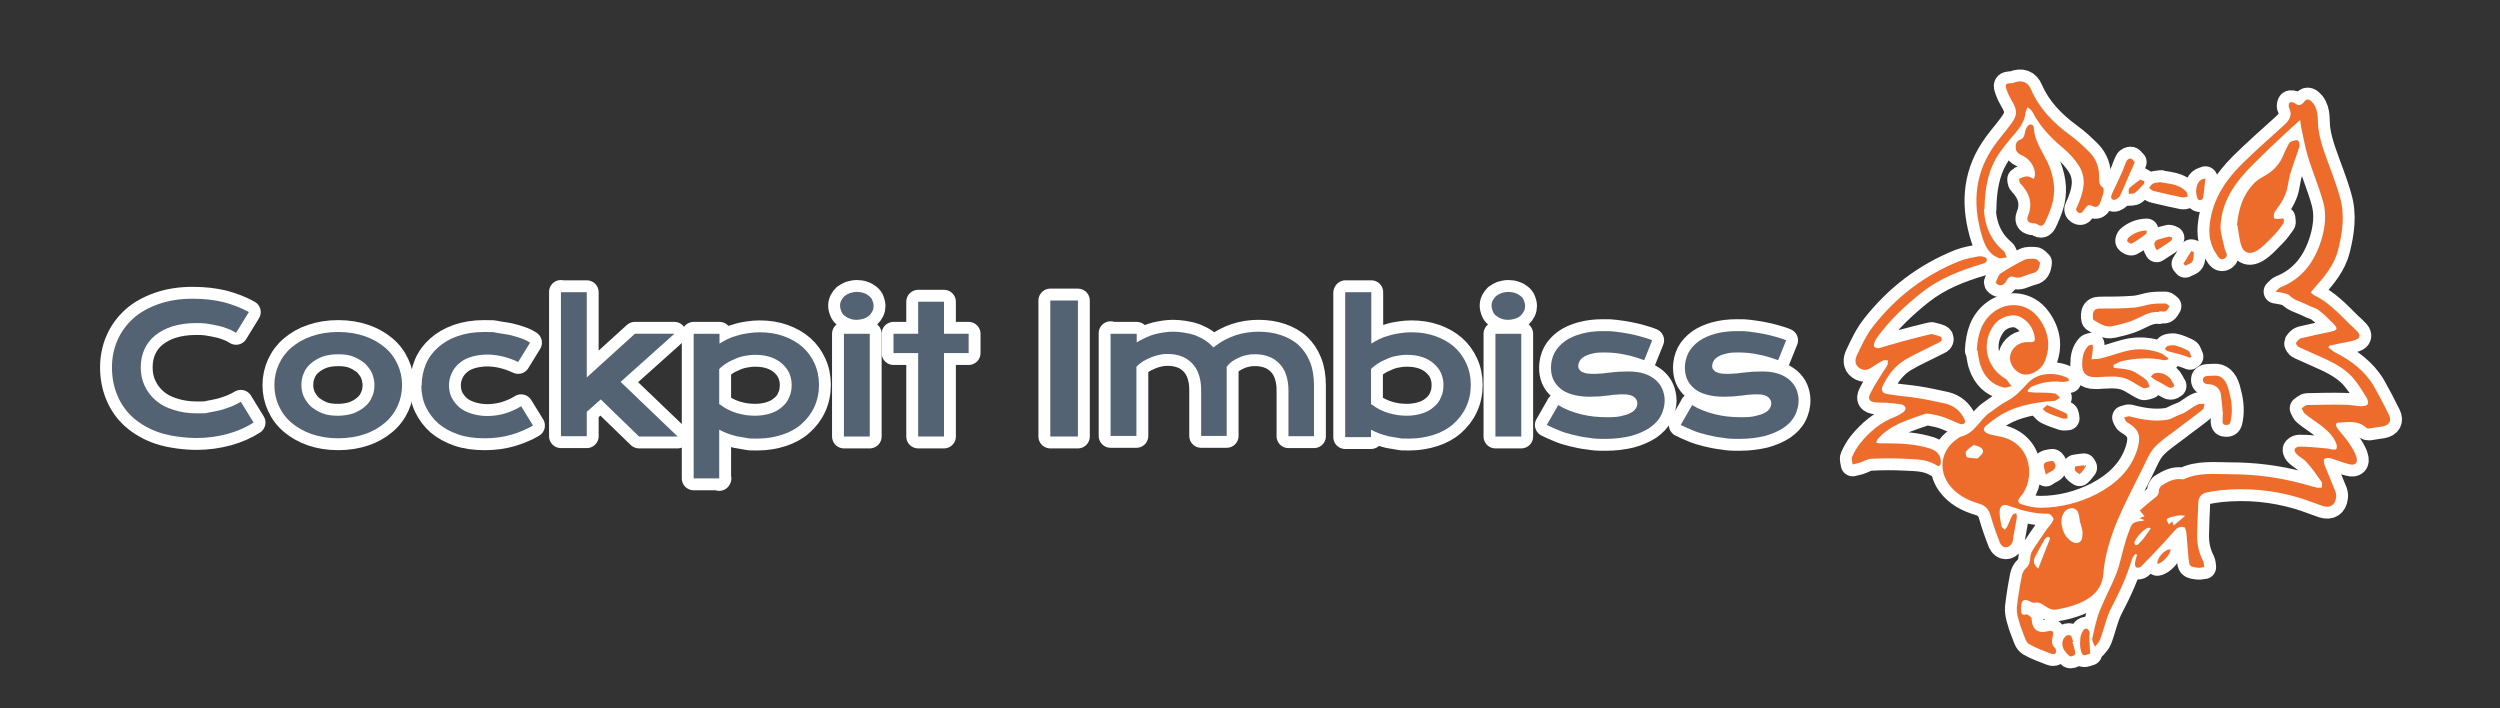 <?xml version="1.0" encoding="UTF-8"?>
<svg id="Ebene_1" data-name="Ebene 1" xmlns="http://www.w3.org/2000/svg" version="1.1" viewBox="0 0 841.9 238.5">
  <rect x="0" y="0" width="841.9" height="238.5" fill="#333333" stroke="none"/>
  <defs>
    <style>
      .cls-1, .cls-2 {
        fill: #546373;
      }

      .cls-1, .cls-3 {
        stroke-width: 0px;
      }

      .cls-4, .cls-2 {
        stroke: #fff;
        stroke-linecap: round;
        stroke-linejoin: round;
        stroke-width: 8px;
      }

      .cls-4, .cls-3 {
        fill: #ed6c2c;
      }
    </style>
  </defs>
  <g>
    <path class="cls-4" d="M778.1,98.4c.4.4.7.7,1,.9,4.8,2.3,8.3,6,12,9.7,1,.9,2,1.8,2.9,2.8,1,1.2.6,2.2-.8,2.7-1.5.5-3,.7-4.5,1-1.4.3-2.9.6-4.3.9,0,.2-.2.4-.3.6.7.5,1.4,1.2,2.1,1.6,5.4,2.7,10.1,6.2,13.2,11.4,1.8,3.2,3.5,6.4,5.1,9.7,1,2,.1,3.5-2.1,3.9-1.5.2-3,.5-4.5.7-.4,0-.9,0-1.2-.4-2.7-2.4-6-1.7-9.1-1.6-1.3,0-1,1.2-.5,1.9,1.2,1.6,2.6,3.1,3.8,4.8,1,1.5,2.1,3.1,2.6,4.8.7,2.1-.4,3.1-2.5,2.5-2.1-.5-4.1-1.4-6.2-2-.7-.2-1.8,0-2.1.3-.3.5,0,1.5.2,2.2,1.2,2.9,2.4,5.8,3.6,8.8.2.6.3,1.3.2,1.9-.3,2.6-2,3.7-4.5,2.9-2.7-.9-5.3-2-8-2.8-8.7-2.6-17.5-3.4-26.5-2.5-1.5.2-3,.4-4.4.7-1.8.3-2.9,1.5-3,3.3-.2,3.8-.3,7.5-.4,11.3,0,3,.6,5.8,2,8.5.3.6.3,1.4.4,2.1-.7,0-1.4.3-2.1.2-2.9-.4-2.9-.4-3.2-3.3-.3-2.7-.4-5.4-.7-8.2,0-.8-.4-2.1-.8-2.2-.8-.2-2,0-2.6.6-1.8,1.8-3.3,3.8-5.1,5.6-2.2,2.4-4.5,4.8-6.8,7.1-.3.3-1.2.5-1.6.3-.3-.2-.5-1-.4-1.5.1-.9.4-1.9.7-2.8-.2,0-.4-.2-.6-.3-.4.6-.9,1.1-1.1,1.7-1.7,5.7-4.1,11-6.9,16.3-1.8,3.4-2.5,7.3-3.9,10.9-.3.9-1.1,1.6-1.7,2.4-.3-.9-1.1-2-.9-2.8.7-3.1,1.3-6.3,2.5-9.3,1.7-4.3,4-8.4,5.7-12.8,1.2-3.2,1.8-6.6,2.8-9.9.5-1.9,1.2-3.7,1.9-5.5.5-1.4,1.8-1.9,3.2-2,.5,0,.9,0,1.4-.4-.4-.1-.7-.3-1.6-.6.8-.3,1.2-.5,1.7-.6-.6-.8-1-1.3-1.6-2,1.6-1.4,3.3-2.9,5-4.2.9-.6,1.4-1.2,1.4-2.4,0-.6.5-1.6,1.1-1.9,2-1.2,4.1-2.4,6.7-2,.2,0,.4,0,.6,0,5-2.4,10.4-1.7,15.6-1.7,8.1,0,16.2,1,24,3.1,1.7.4,3.4,1,5.2,1.4.5.1,1.1,0,1.7,0,0-.6.2-1.4,0-1.8-1.6-2.3-3.2-4.6-5.1-6.7-.9-1.1-2.3-1.7-3.3-2.7-.4-.4-.9-1.1-.8-1.6.1-.5,1-1,1.5-1,3.1,0,6.1.3,9.2.6.7,0,1.4.3,2,.4.5,0,1.3,0,1.4-.2.2-.5.2-1.2,0-1.7-1-2.7-3.1-4.6-5.3-6.3-1.7-1.3-3.5-2.4-5.2-3.8-.6-.4-.8-1.2-1.2-1.9.6-.4,1.3-1.1,1.9-1.1,4.2-.1,8.3-.2,12.5-.1,1.9,0,3.8.4,5.6.5,2.4,0,3-.9,1.8-3-1.5-2.4-3-4.9-4.9-7-3.3-3.5-7.7-5.4-12-7.3-1.9-.9-3.9-1.7-5.8-2.6-.5-.2-1.1-1.2-1-1.4.4-.6,1-1.4,1.7-1.6,3.3-.8,6.7-1.5,10-2.2,2.3-.5,2.5-1,.9-2.7-1.6-1.6-3.2-3.2-5-4.6-1.1-.8-2.5-1-3.7-1.7-2.1-1.1-4.5-1.5-6.2-3.3-.4-.4-1.2-.5-1.9-.7-.7-.2-1.5-.3-2.7-.5.8-.7,1.1-1.2,1.6-1.4,7.5-3,11.6-8.7,13.9-16.2,1.2-4.1,1.7-8.3.6-12.4-1.5-5.5-3.8-10.7-5.4-16.2-.9-3.1-1.4-6.3-2.1-9.4-.1-.6-.2-1.1-.3-2.2-2.1,1.9-3.8,3.4-5.5,5-3.3,3.1-6.6,6.2-9.8,9.4-6,5.9-11.1,12.4-11.5,21.3-.1,2.5.9,5.1,1.4,7.7.2,1.1,1.5,2.2,0,3.2-1.4.9-2.2-.4-2.8-1.4-2.2-3.2-2.7-6.8-2.2-10.5,1-7.9,5.1-14.2,10.6-19.7,4.6-4.5,9.4-8.8,14.2-13.1,1.9-1.7,3.2-3.5,1.8-6.2-.2-.4,0-1.3.3-1.6.3-.2,1.2-.1,1.6.2,1.4,1.1,2.3.8,3.3-.5,1-1.3,2-.6,3,.6,2.1,2.8,1.3,5.9,1.8,8.9.3,2.3,1,4.6,1.7,6.8,1.8,5.3,4,10.5,5.5,15.9,1.7,5.9.9,11.8-.6,17.7-1.3,5.2-4.7,9.2-8.2,13.1-.4.5-.8,1-1.2,1.5ZM736,173.7q-2.3-.4-4.6.4c0,0-.2,0-.3,0-.5.3-1.3.4-1.4.8-.1.4.4,1,.7,1.7.5-.5.8-.7,1.1-1,.2.5.3.9.5,1.4,1.4-1.2,2.7-2.3,4-3.4ZM724.5,178c-.5-.2-.7-.3-.9-.3-1.4.1-4.8,3.8-4.8,5.1,0,.3.2.7.4.8.2,0,.7,0,.9-.3.6-.6,1.2-1.3,1.8-2,.8-1.1,1.6-2.2,2.5-3.5Z"/>
    <path class="cls-4" d="M696.9,128.3c-.9.1-1.8.4-2.7.3-3.5-.4-6.8.2-10,1.6-.6.3-1,.9-1.4,1.3,0,.2.2.3.2.5.8,0,1.6.2,2.4.2,2.2,0,4.4,0,6.5.3.6,0,1.2.9,1.8,1.4-.6.4-1.2,1-1.9,1.1-5.4.4-10.6,1.2-15.5,3.4-2.6,1.2-5,2.9-7.3,4.8-1.5,1.2-1.1,2.4.9,3,1.2.4,2.4.5,3.6.8,11,2.2,12,14.5,6.9,20.3-1.1,1.3-1,2.1.6,2.6,2,.6,4.1,1.1,6.1,1.1,6.7,0,13.2-1.7,19.1-4.7,6.2-3.3,11.4-7.9,13.6-15.1,1.3-4.5.5-6.7-3.5-9-.5-.3-.7-1-1-1.6.6-.1,1.3-.5,1.8-.4,4.1,1.1,8.3,1.8,12.5,1.2,1.7-.2,3.2-1.4,4.8-1.9,2.2-.7,3.8-2.6,6-3.4.6-.2,1.4,0,2-.1-.2.7-.2,1.6-.7,2-2.7,2.2-5.6,4.2-8.4,6.4-2.6,2-5.4,3.8-7.6,6.1-1.8,1.9-2.8,4.5-4,6.9-2.9,5.9-6,11.7-8.6,17.8-2.4,5.8-4.3,11.8-4.8,18.2-.4,5-3.8,8-8.2,9.8-2.5,1-5.2,1.7-7.9,2.1-1.1.2-2.5-.5-3.5-1.2-1.1-.7-2-1.5-3.5-1.1-.5.1-1.3-.3-1.9-.6-1.5-.8-2.4-.3-2.6,1.3,0,.5-.1,1.1-.1,1.6,0,1.2.2,2.1,1.8,1.6.4-.1,1.1.6,1.6,1,.2.2.2.7.2,1,.3,3.2,2.2,4.5,5.4,3.7,1.6-.4,2.1,0,1.7,1.7-.4,1.5-.5,2.8.8,4,.3.3.4,1.1.2,1.6-.1.3-1,.5-1.4.3-2.6-1-5.2-1.9-7.6-3.3-1-.6-1.4-2.2-1.9-3.4-.7-1.7-1.3-3.5-1.8-5.4-.3-1.2-.5-2.4-.4-3.6.4-3.6,1-7.2,1.7-10.7.2-.9.7-1.9,1.4-2.5,1.1-1,1.3-2.1,1.4-3.4,0-1,.5-2.1,1-2.9,1.4-2.2,2.9-4.3,4.4-6.5.5-.8,1.2-1.4,1.7-2.2.3-.5.9-1.3.7-1.7-.3-.7-1.1-1.6-1.7-1.6-4.7.1-9-1.1-13.4-2.7-1.8-.7-3,.1-3,2.1,0,1.6.3,3.3.7,4.9,0,.4.7.7,1,1.1.3-.4.7-.7.9-1.1.6-1.3,1-2.6,1.7-3.8.2-.4.8-.5,1.3-.7,0,.5.3,1,.2,1.5-.4,2.2-.8,4.5-1.2,6.7-.1.7-.1,1.4-.5,2-1.1,1.8-3.1,1.8-4-.2-1.2-3-2.3-6.2-3.2-9.3-.6-2.1-1.8-3.3-3.9-3.9-4-1.2-7.5-3-10.1-6.5-3.6-5-2.6-11.3,2.4-15,.6-.4,1.1-.9,1.8-1.1,4.6-1.1,6.2-5.8,9.8-8.2,1.9-1.3,3.7-2.8,5.7-3.8,2.9-1.5,4.9-3.9,7-6.1,3.9-4.1,10.4-3.3,13.6-1.4,0,.2,0,.4.1.7ZM694.2,175.9c.2,2.1.8,4.6,3.2,6.3,1.1.8,2.5,1,3.4-.1.5-.7.5-2,.5-3-.1-1.2-.6-2.4-.9-3.6-.2-1.1-.2-2.2-.7-3.2-.3-.6-1.3-1.2-1.9-1.2-2.2.1-3.6,1.9-3.6,4.7ZM664.9,149.7c-1,.7-2.1,1.4-2.8,2.3-.3.4,0,1.9.3,2,1.1.3,2.3.3,3.5.4,0,0,.1,0,.1,0,.7-.8,1.8-1.6,1.8-2.3,0-1.3-1.3-1.8-3-2.2ZM690.4,181.2c-.2-.2-.4-.3-.7-.5-.3.2-.8.4-1,.7-1.2,2-2.3,4.1-3.4,6.2-.7,1.3-.4,2.7,1.1,3.9,1.3-3.5,2.7-6.8,4-10.2Z"/>
    <path class="cls-4" d="M635.7,149.3c4.9,0,9.7.3,14.4,1.8,2.3.8,3.5,2.3,3.5,4.4,0,.9-.4,1.9-1.4,1.2-3.3-2.1-6.9-2-10.5-2.2-3.8-.2-7.7-.2-11.5,0-1.4,0-2.8,1-4.2,1.4-.7.2-1.4.3-2.1.5-.1-.8-.5-1.8-.2-2.5.7-1.6,1.6-3.2,2.7-4.6,3.2-3.9,6.9-7.1,11.7-8.9,1-.4,1.9-.9,2.7-1.5.5-.3,1-1,.9-1.5,0-.5-.8-1.1-1.3-1.2-1.8-.3-3.6-.5-5.5-.6-1.1,0-2.2,0-3.3-.1-2-.2-2.7-1.1-1.8-2.9,1.2-2.5,2.8-4.9,4.3-7.3.5-.8,1.1-1.5,1.5-2.4.2-.4.1-1,.2-1.5-.6,0-1.2-.3-1.6,0-1.3.6-2.5,1.4-3.7,2.2-1.4,1-2.8,1.4-4.4.3-1.6-1.1-1.4-2.9-.8-4.2,1.6-3.4,3.2-6.9,5.5-9.8,7.7-9.9,17.4-17.3,29.1-22,2.1-.8,4.4-1.2,6.6-1.6.8-.1,2.3.3,2.5.8.4,1.3-.9,1.6-1.9,1.9-7.1,2.1-13.9,4.8-19.8,9.4-5.6,4.4-10.8,9.3-15,15-.4.6-.8,1.2-1,1.8-.2.5-.4,1.3-.1,1.6.4.4,1.2.6,1.7.4,2.5-.7,5-1.5,7.6-2.2,3.3-.9,6.5-1.7,9.8-2.5,0,0,.2,0,.3,0,1.1.4,2.8.5,3.2,1.2.6,1.4-1.1,1.7-2,2.2-3.4,1.8-7,3.3-10.3,5.3-3.3,2-5.6,5-7.3,8.4-.9,1.7-.5,2.8,1.4,3.1,3.3.6,6.6.8,9.9,1.3,3.2.5,6.4,1.2,9.6,1.9,3,.7,5.2,2.6,6.5,5.4.2.3.2,1,0,1.2-.4.3-1,.5-1.4.3-1.9-.7-3.7-1.6-5.6-2.3-1.4-.5-3-.8-4.5-1.1-.6-.1-1.3-.2-1.9,0-5.7,2-11.6,3.6-15.8,8.4-.3.3-.4.8-.6,1.2.4.1.8.3,1.2.3,1,0,2,0,3,0Z"/>
    <path class="cls-4" d="M668.1,70.3c.2,4.9,1.8,10.2,6.6,14.2.6.5.7,1.4,1.1,2.2-.9,0-2,.5-2.7.2-3-1.1-4.5-3.8-5.4-6.6-3.3-10.4-3.1-20.6,3.1-30.1,1.8-2.8,4.1-5.3,6.1-8,2.6-3.4,2.6-5,.4-8.6-.6-1-1.1-2.1-1.5-3.2-.7-2-.5-2.3,1.6-2.4.2,0,.4,0,.6-.1,2.8-1.1,4.9-.4,6,2.3,2.8,6.4,7.5,11.2,13.1,15.3,2.4,1.7,4.6,3.8,6.7,5.9,2.2,2.3,3.2,5.2,3.1,8.5,0,1.2,0,2.4,1.2,3.2.3.2.4,1,.3,1.5-.2,1.1-.6,2.2-1,3.3-.5,1.5-1.3,2.3-3,1.4-1.2-.7-1.8.3-2.4,1.1-.6.7-1,1.9-2.2,1.1-1.2-.8-.4-1.7,0-2.6,1.8-4.2,3-8.6.4-12.9-1.4-2.3-3.4-4.4-5.5-6.2-4.2-3.5-7.8-7.3-10.3-12.2-.3-.6-1-1-1.6-1.5-.2.6-.6,1.3-.7,1.9-.3,2.7-1.7,4.8-3.4,6.8-2.3,2.7-4.7,5.4-6.5,8.5-2.8,4.9-3.8,10.4-3.9,17.2Z"/>
    <path class="cls-4" d="M753.3,75.8c.6-5.7,2.1-10.2,5.6-13.9,1-1.1,2.3-1.9,3.6-2.6,3.1-1.7,5.3-4.1,6.6-7.4.4-1.2,1.1-2.2,1.6-3.3.2-.3.4-.8.8-.9.7-.2,1.7-.7,2.3-.4.5.3.7,1.5.5,2.2-.9,2.9-2,5.7-2.9,8.6-.5,1.5-.7,3.1-1,4.6-.5,2.9-1.9,5.3-3.6,7.6-.3.4-.7.9-.9,1.4-.2.6-.3,1.3,0,1.8.1.3,1,.2,1.6.2.5,0,1-.1,1.5-.2,0,.6.3,1.3,0,1.7-1,1.4-2,2.8-3.2,4-1.8,1.8-3.5,3.8-5.6,5.1-2.9,1.8-5,.7-5.7-2.5-.5-2.2-.8-4.4-1-5.9Z"/>
    <path class="cls-4" d="M665.7,118c.3-5.4,1.6-9.7,5.5-12.8,5-3.9,11.8-3.1,15.5,2.1,3.2,4.4,4,9.3,1.9,14.4-1.3,3.2-5.5,5.3-8.1,4.1-2.5-1.1-4.1-3.9-3.5-6.3.7-2.7,3.2-4.5,6.2-4.3,2,.1,2.3-.2,1.9-2.3-.6-2.7-2.2-4.8-4.6-6.1-2.6-1.4-6.8-.2-8.8,2.4-4.6,5.9-3.1,14.2,3.4,18.2.3.2.5.3.7.5.5.7,1,1.4,1.6,2.1-.9.2-1.8.7-2.6.5-4-.9-6.5-3.6-7.8-7.3-.7-1.9-.8-4-1.1-5.3Z"/>
    <path class="cls-4" d="M684.9,60.3c.2-.6.4-1,.4-1.4.1-2.9-2-5.7-4.7-6.7-.7-.3-1.6-1.1-1.7-1.8-.2-1.2-.2-2.8,1.3-3.3,1.2-.4,1.5-1.3,1.7-2.3.1-.8.4-1.6.9-2.3.2-.3.8-.7,1.2-.6.4,0,.9.6.9,1,.2,5.1,3.6,8.9,5.3,13.3,1.7,4.4,2.1,8.8.7,13.2-.6,1.9-1.4,3.8-2.3,5.6-.5,1-1.3,1.4-2.4.6-.4-.3-.9-.4-1.4-.4-1.6,0-2.5-.9-1.9-2.4,1.8-4.4.5-7.9-2.6-11.1-.3-.3-.4-1.5-.3-1.5.8-.4,1.8-.8,2.7-.8.7,0,1.4.5,2.3.9Z"/>
    <path class="cls-4" d="M712,123.9c1.5.2,3.1.2,4.6.6,1.1.2,2.2.7,3.1,1.3,1.1.7,2.3,1.4,3.2,2.3.5.5.7,1.4,1,2.2-.7.2-1.6.6-2.1.4-1.5-.7-2.9-1.7-4.4-2.5-2.8-1.6-5.9-1.5-9-1.3-1,0-2,.2-3,.1-2.9,0-4.3-1.5-4.2-4.4,0-2.2.4-4.4,2-6.1.3-.3,1-.3,1.5-.5,0,.5.2,1,.1,1.5-.1,1.2-.3,2.3-.5,3.5,1.3-.1,2.6-.1,3.9-.5,3.1-.8,6.1-2,9.3-2.6,3.4-.6,6.9-.2,10.1,1,.9.3,1.7,1.2,2.6,1.7,0,.2-.1.4-.2.5-.4,0-.9.3-1.3.2-4.7-1-9.4-.7-14.1.3-1,.2-1.9.9-2.9,1.3,0,.3.1.7.2,1Z"/>
    <path class="cls-4" d="M727.1,105.1c-3.5-.4-6.1,1.8-9.1,2.9-2.1.8-4.2,1.3-6.4,1.8-2.5.6-4.5-.8-6.5-2-.4-.2-.4-1.7-.2-2.5.3-1.1,1.2-1.4,2.3-1.4,3.8,0,7.5,0,11.3-.3,2-.1,4-.9,6-1.2,1.6-.2,3.1-.2,4.7-.2.5,0,1,.6,1.4.9-.4.6-.7,1.4-1.3,1.7-.6.3-1.5,0-2.2,0Z"/>
    <path class="cls-4" d="M687,88.4c-.2,2-.7,3.2-2.5,3.6-1.3.3-2.5.9-3.8,1.3-.7.2-1.6.3-2.3,0-1.2-.4-1.9-.1-2.5.9-.6,1.1-1.3,2.1-2.7,1.8-.4,0-1.1-.7-1.1-.8.4-1.1.8-2.5,1.6-3.1,2.6-1.7,5.3-3.3,8.1-4.6,1-.5,2.4-.4,3.6-.3.6,0,1.1.8,1.4,1.1Z"/>
    <path class="cls-4" d="M748.6,139.6c-.2-2.3-.4-4.5-.7-6.8-.3-2-2-3.4-4.1-3.4-1.4,0-2.2-.8-1.9-1.9,0-.3.6-.7.9-.8.9-.2,1.9-.1,2.8-.2,2.3-.2,3.9,1.3,4.8,4.3,1,3.5,1.6,6.9.9,10.5-.2,1-.3,1.9-1.7,1.8-1.4,0-1.1-1.1-1.1-2,0-.5,0-1,0-1.5,0,0,0,0,.1,0Z"/>
    <path class="cls-4" d="M718.9,54.6c-.6,1.5-1.1,2.7-1.7,3.9-1.1,2.5-2.1,5.1-3.3,7.5-.3.6-1.5,1.4-2.1,1.3-1.2-.2-.9-1.3-.5-2.2,1.1-2.4,2.3-4.8,3.4-7.3.5-1.2.9-2.5,1.5-3.7.2-.4,1-.8,1.4-.7.5.1.8.8,1.3,1.2Z"/>
    <path class="cls-4" d="M727.7,61.4c3.1.5,6.2.7,8.5,3.1.4.4.4,1.1.6,1.6-.6.2-1.2.5-1.8.4-3.3-.7-6.6-1.4-9.8-2.2-.5-.1-1-.7-1.5-1,.5-.5.8-1.3,1.4-1.5.8-.4,1.8-.3,2.6-.5Z"/>
    <path class="cls-4" d="M703.8,220.1c-.4.1-1.5.7-2.2.5-.5-.2-.9-1.5-1-2.3-.2-1.2-.1-2.4,0-3.6.1-.9.5-1.7,1-2.5.2-.3.9-.6,1.2-.5.4.2.7.7.9,1.2.1.5-.1,1.1-.1,1.6,0,1.6.2,3.3.3,5.6Z"/>
    <path class="cls-4" d="M697.9,216.2c.3.9.6,1.9.8,2.8.1.5.3,1.3,0,1.5-.4.4-1.4.7-1.7.5-.9-.8-1.8-1.7-2.2-2.7-.5-1.5-.4-3.1,1-4.2.4-.3,1.4-.3,1.6,0,.4.5.5,1.4.8,2.1h-.4Z"/>
    <path class="cls-4" d="M732.3,129.9c-.9,1-1.7.8-2.6.2-1.3-.8-2.7-1.5-4-2.2-.5-.3-.9-.7-1.4-1.1.5-.4.8-1,1.4-1.1,2-.6,4.8.7,5.7,2.6.3.6.6,1.1.9,1.7Z"/>
    <path class="cls-4" d="M737.5,120.5c-1-.4-2.1-.8-3.1-1.1-1.4-.4-2.9-.7-4.3-1.1-.4-.1-.7-.5-1.1-.8.3-.3.6-.9,1-1,.9-.2,1.9-.4,2.7-.1,1.5.4,2.9,1,4.2,1.7.6.3.7,1.3,1.1,2-.2.1-.3.3-.5.4Z"/>
    <path class="cls-4" d="M689.4,136.4c2.3,1,4.4,1.8,6.4,2.8.4.2.4,1.1.5,1.7-.6,0-1.2.2-1.8,0-1.8-.6-3.5-1.2-5.2-2-.5-.2-.9-.8-1.4-1.2.5-.4.9-.8,1.5-1.3Z"/>
    <path class="cls-4" d="M742.7,60c-.3,2.4-.4,4.5-.8,6.6-.2,1-1.6,1.1-1.9.2-.4-1.1-.6-2.5-.3-3.6.3-1.2.7-2.9,3.1-3.1Z"/>
    <path class="cls-4" d="M722.9,77.6c0,.6,0,1.1-.2,1.2-1.5,1.1-3.1,2.3-4.8,3.2-.3.2-1.2-.3-1.5-.7-.2-.2.1-1.1.5-1.4,1.7-1.4,3.6-2.2,6-2.3Z"/>
    <path class="cls-4" d="M726.3,84.2c-1.3-1.9-1-3.1.7-3.6,1.1-.3,2.3-.7,3.4-.9.4,0,.8.2,1.2.4-.2.4-.3.9-.6,1.1-1.5,1.1-3.1,2-4.7,3.1Z"/>
    <path class="cls-4" d="M720.8,60.5c.7.3,1.1.4,1.3.6.1.1,0,.6-.1.8-1,1-1.9,2.2-3,3-.5.4-1.4.3-2.1.4,0-.7-.2-1.6.2-2,1.2-1.1,2.6-2,3.8-2.9Z"/>
    <path class="cls-4" d="M688.9,159.7c-.3-1.5-.9-2.8-.5-3.5.3-.7,1.8-.9,2.8-1,.3,0,.9.9,1,1.5,0,1.9-1.7,1.9-3.2,3.1Z"/>
    <path class="cls-4" d="M731,185c-.1,1.8-2.8,4.7-4.5,4.9-.2-2,2.5-5,4.5-4.9Z"/>
    <path class="cls-4" d="M735.3,88.8c.9-1.4,1.7-2.8,2.6-4.2.3,0,.6.2.9.3-.1,1.1,0,2.3-.5,3.2-.4.7-1.6.9-2.4,1.4-.2-.2-.4-.5-.6-.7Z"/>
    <path class="cls-4" d="M702.2,157.5c-.6.8-1.2,1.6-1.9,2.2,0,0-1.1-.7-1.5-1.2-.2-.3,0-1.3,0-1.4,1-.2,2-.3,3-.4.1.2.3.5.4.7Z"/>
  </g>
  <g>
    <path class="cls-2" d="M37.7,123.8c0-3.3.6-6.3,1.8-9.1,1.2-2.8,3-5.3,5.3-7.4,2.3-2.1,5.2-3.7,8.6-4.9,3.4-1.2,7.2-1.8,11.4-1.8s7.2.4,10.3,1.1c3.1.8,6,1.9,8.7,3.4l-4.3,7c-.8-.5-1.7-1-2.8-1.4-1-.4-2.2-.8-3.3-1-1.2-.3-2.4-.5-3.7-.7-1.3-.2-2.5-.2-3.7-.2-3,0-5.6.4-7.9,1.1-2.3.7-4.3,1.8-5.9,3.1-1.6,1.3-2.8,2.9-3.6,4.7-.8,1.8-1.2,3.8-1.2,6s.4,4.3,1.3,6.2c.9,1.9,2.1,3.5,3.7,4.9,1.6,1.4,3.6,2.5,6,3.2,2.4.8,5,1.2,8,1.2s2.7,0,4-.3c1.3-.2,2.6-.5,3.9-.8,1.2-.3,2.4-.8,3.6-1.2,1.2-.5,2.2-1,3.2-1.6l4.3,7c-2.5,1.6-5.4,2.9-8.7,3.8s-6.8,1.4-10.5,1.4-8.8-.6-12.4-1.8c-3.6-1.2-6.5-2.9-8.9-5-2.4-2.1-4.2-4.7-5.4-7.6s-1.8-6-1.8-9.4Z"/>
    <path class="cls-2" d="M92.4,129.7c0-2.5.5-4.8,1.5-7,1-2.2,2.4-4.1,4.3-5.7,1.9-1.6,4.1-2.9,6.8-3.8,2.6-.9,5.6-1.4,8.9-1.4s6.3.5,8.9,1.4c2.6.9,4.9,2.2,6.8,3.8,1.9,1.6,3.3,3.5,4.3,5.7,1,2.2,1.5,4.5,1.5,7s-.5,4.8-1.5,7c-1,2.2-2.4,4.1-4.3,5.7-1.9,1.6-4.1,2.9-6.8,3.8-2.6.9-5.6,1.4-8.9,1.4s-6.3-.5-8.9-1.4c-2.6-.9-4.9-2.2-6.8-3.8-1.9-1.6-3.3-3.5-4.3-5.7-1-2.2-1.5-4.5-1.5-7ZM101.5,129.7c0,1.4.3,2.7.8,3.9.6,1.2,1.4,2.3,2.4,3.3,1.1.9,2.4,1.7,3.9,2.3,1.5.6,3.3.8,5.2.8s3.7-.3,5.2-.8c1.5-.6,2.8-1.3,3.9-2.3,1.1-.9,1.9-2,2.4-3.3.6-1.2.8-2.6.8-3.9s-.3-2.7-.8-4c-.6-1.2-1.4-2.3-2.4-3.3-1.1-.9-2.4-1.7-3.9-2.3-1.5-.6-3.3-.8-5.2-.8s-3.7.3-5.2.8c-1.5.6-2.8,1.3-3.9,2.3-1.1.9-1.9,2-2.4,3.3-.6,1.2-.8,2.6-.8,4Z"/>
    <path class="cls-2" d="M142,129.8c0-2.5.5-4.9,1.4-7.1.9-2.2,2.3-4.1,4.1-5.7s4-2.9,6.6-3.8c2.6-.9,5.5-1.4,8.9-1.4s2.9,0,4.4.3,2.9.4,4.2.7c1.4.3,2.6.7,3.8,1.1,1.2.4,2.2.9,3.1,1.5l-4,6.5c-1.9-.9-3.7-1.5-5.4-1.9-1.7-.4-3.4-.6-5.1-.6s-3.8.3-5.4.8c-1.6.5-2.9,1.2-4,2.2-1.1.9-1.9,2-2.5,3.3-.6,1.3-.9,2.6-.9,4.1s.3,2.9.9,4.1,1.5,2.3,2.6,3.3c1.1.9,2.5,1.6,4.1,2.1,1.6.5,3.4.8,5.3.8s4.2-.3,6.1-.9c1.9-.6,3.7-1.4,5.3-2.4l4,6.5c-1,.6-2.2,1.2-3.4,1.7-1.2.5-2.5,1-3.9,1.4-1.4.4-2.8.7-4.3.9-1.5.2-3.1.3-4.7.3-3.3,0-6.3-.4-8.9-1.3-2.6-.9-4.8-2.1-6.7-3.7-1.8-1.6-3.2-3.5-4.2-5.6s-1.5-4.5-1.5-7.1Z"/>
    <path class="cls-2" d="M188.9,98.4h8.7v28.7l16.2-14.7h13.3l-18.1,16.2,19.2,18.4h-13l-12.9-12.5-4.7,4.2v8.2h-8.7v-48.6Z"/>
    <path class="cls-2" d="M242.3,161.1h-8.7v-48.7h8.7v3.3c.8-.5,1.7-1,2.7-1.5,1-.5,2.1-.9,3.3-1.2,1.2-.4,2.4-.6,3.7-.8,1.3-.2,2.5-.3,3.8-.3,2.9,0,5.6.4,8.1,1.3,2.5.9,4.6,2.1,6.3,3.6,1.8,1.6,3.1,3.4,4.1,5.6,1,2.2,1.5,4.6,1.5,7.2s-.5,5.2-1.6,7.5c-1,2.2-2.5,4.1-4.3,5.7-1.8,1.6-4,2.8-6.5,3.6-2.5.8-5.2,1.3-8.2,1.3s-2.5,0-3.7-.2c-1.2-.2-2.4-.4-3.5-.6-1.1-.3-2.2-.6-3.2-1-1-.4-1.9-.8-2.6-1.2v16.6ZM242.3,136.1c.9.7,1.8,1.3,2.8,1.8,1,.5,2,.9,3,1.2,1,.3,2,.5,3.1.7,1,.1,2,.2,3,.2,2,0,3.8-.3,5.3-.8,1.6-.5,2.9-1.3,3.9-2.2,1.1-.9,1.9-2,2.4-3.3.6-1.3.8-2.6.8-4.1s-.3-2.7-.8-3.9-1.4-2.3-2.4-3.2c-1-.9-2.3-1.7-3.8-2.2-1.5-.5-3.1-.8-5-.8s-2.3.1-3.5.3c-1.2.2-2.3.5-3.4,1s-2.1.9-3,1.5c-.9.6-1.8,1.2-2.5,2v12Z"/>
    <path class="cls-2" d="M288.5,107.7c-.9,0-1.6-.1-2.3-.4-.7-.2-1.3-.6-1.8-1-.5-.4-.9-.9-1.1-1.5s-.4-1.1-.4-1.8.1-1.2.4-1.8.6-1,1.1-1.5c.5-.4,1.1-.7,1.8-1,.7-.2,1.5-.4,2.3-.4s1.7.1,2.4.4c.7.2,1.3.6,1.8,1,.5.4.9.9,1.1,1.5s.4,1.2.4,1.8-.1,1.2-.4,1.8-.6,1-1.1,1.5c-.5.4-1.1.8-1.8,1-.7.2-1.5.4-2.4.4ZM284.2,112.4h8.7v34.6h-8.7v-34.6Z"/>
    <path class="cls-2" d="M309.2,118.9h-8.3v-6.5h8.3v-10.8h8.7v10.8h8.3v6.5h-8.3v28.1h-8.7v-28.1Z"/>
    <path class="cls-2" d="M353.7,101.2h9.3v45.8h-9.3v-45.8Z"/>
    <path class="cls-2" d="M374.1,112.4h8.7v2.9c2.2-1.3,4.3-2.3,6.3-2.8,2.1-.5,4.1-.8,6-.8s5.3.4,7.6,1.3c2.3.9,4.3,2.2,5.9,4,1.3-1,2.5-1.8,3.8-2.5s2.5-1.2,3.7-1.6c1.2-.4,2.5-.7,3.8-.9,1.3-.2,2.6-.3,3.9-.3,2.8,0,5.4.4,7.7,1.2,2.3.8,4.3,1.9,5.9,3.4,1.6,1.5,2.9,3.4,3.8,5.7.9,2.3,1.3,4.9,1.3,7.9v17h-8.6v-15.6c0-1.9-.3-3.6-.8-5.1-.5-1.5-1.3-2.8-2.3-3.8s-2.1-1.8-3.5-2.3c-1.3-.5-2.8-.8-4.4-.8s-1.8,0-2.7.2c-.9.2-1.8.4-2.7.8-.9.4-1.7.8-2.4,1.3-.8.5-1.4,1.2-2,1.9v23.3h-8.6v-15.6c0-1.9-.3-3.6-.8-5.1-.5-1.5-1.3-2.8-2.3-3.8s-2.1-1.8-3.5-2.3c-1.4-.5-2.8-.8-4.5-.8s-2,.1-3,.3c-1,.2-2,.5-2.9.9-.9.4-1.8.8-2.6,1.3-.8.5-1.5,1.1-2.2,1.8v23.3h-8.7v-34.6Z"/>
    <path class="cls-2" d="M453.1,98.4h8.7v17.3c.8-.5,1.7-1,2.7-1.5,1-.5,2.1-.9,3.3-1.2,1.2-.4,2.4-.6,3.7-.8,1.3-.2,2.5-.3,3.8-.3,2.9,0,5.6.4,8.1,1.3,2.5.9,4.6,2.1,6.3,3.6,1.8,1.6,3.1,3.4,4.1,5.6,1,2.2,1.5,4.6,1.5,7.2s-.5,5.2-1.6,7.5c-1,2.2-2.5,4.1-4.3,5.7-1.8,1.6-4,2.8-6.5,3.6-2.5.8-5.2,1.3-8.2,1.3s-2.5,0-3.7-.2c-1.2-.2-2.4-.4-3.5-.6-1.1-.3-2.2-.6-3.2-1-1-.4-1.9-.8-2.6-1.2v2.5h-8.7v-48.6ZM461.8,136.1c.9.7,1.8,1.3,2.8,1.8,1,.5,2,.9,3,1.2,1,.3,2,.5,3.1.7,1,.1,2,.2,3,.2,2,0,3.8-.3,5.3-.8,1.6-.5,2.9-1.3,3.9-2.2,1.1-.9,1.9-2,2.4-3.3.6-1.3.8-2.6.8-4.1s-.3-2.7-.8-3.9-1.4-2.3-2.4-3.2c-1-.9-2.3-1.7-3.8-2.2-1.5-.5-3.1-.8-5-.8s-2.3.1-3.5.3c-1.2.2-2.3.5-3.4,1s-2.1.9-3,1.5c-.9.6-1.8,1.2-2.5,2v12Z"/>
    <path class="cls-2" d="M507.9,107.7c-.9,0-1.6-.1-2.3-.4-.7-.2-1.3-.6-1.8-1-.5-.4-.9-.9-1.1-1.5s-.4-1.1-.4-1.8.1-1.2.4-1.8.6-1,1.1-1.5c.5-.4,1.1-.7,1.8-1,.7-.2,1.5-.4,2.3-.4s1.7.1,2.4.4c.7.2,1.3.6,1.8,1,.5.4.9.9,1.1,1.5s.4,1.2.4,1.8-.1,1.2-.4,1.8-.6,1-1.1,1.5c-.5.4-1.1.8-1.8,1-.7.2-1.5.4-2.4.4ZM503.6,112.4h8.7v34.6h-8.7v-34.6Z"/>
    <path class="cls-2" d="M524.7,136.4c2.3,1.4,4.9,2.4,7.7,3.1,2.8.7,5.7,1,8.6,1s3.7-.1,5-.4c1.3-.3,2.4-.6,3.2-1.1.8-.4,1.4-.9,1.7-1.5.3-.5.5-1.1.5-1.7,0-.8-.4-1.5-1.1-2.1-.7-.6-1.9-.9-3.5-.9s-1.6,0-2.5.1c-.9,0-1.8.2-2.8.3-1,.1-2,.2-3,.3-1,0-2.1.1-3.2.1-2.3,0-4.3-.3-6-.8-1.7-.5-3-1.2-4-2.1-1-.9-1.8-1.9-2.3-3.1s-.7-2.5-.7-3.9.4-3.4,1.2-4.9c.8-1.5,2-2.8,3.5-3.9s3.4-1.9,5.5-2.5c2.2-.6,4.6-.9,7.2-.9s2.8,0,4.4.2c1.5.2,3,.4,4.5.7,1.5.3,2.9.6,4.2,1,1.3.4,2.5.7,3.6,1.2l-2.7,6.7c-2.2-.8-4.4-1.5-6.6-1.9-2.2-.5-4.5-.7-6.8-.7s-3,.1-4.1.4c-1.1.2-2,.6-2.7,1-.7.4-1.2.9-1.5,1.4-.3.5-.5,1.1-.5,1.6s0,.8.2,1.1c.2.3.4.6.8.9.4.2.9.4,1.5.6.6.1,1.4.2,2.3.2s1.7,0,2.6-.1c.9,0,1.9-.2,2.9-.3,1-.1,2-.2,3.1-.3,1.1,0,2.2-.1,3.3-.1,2.1,0,3.9.2,5.4.7,1.6.5,2.8,1.2,3.9,2.1,1,.9,1.8,1.9,2.3,3.1.5,1.2.8,2.5.8,3.9s-.4,3.5-1.3,5.1c-.8,1.6-2.1,2.9-3.8,4.1-1.7,1.1-3.7,2-6.2,2.7-2.5.6-5.3,1-8.6,1s-3.9-.1-5.8-.4c-1.9-.2-3.6-.6-5.3-1-1.7-.4-3.3-.9-4.7-1.5-1.5-.6-2.8-1.2-4-1.8l3.8-6.6Z"/>
    <path class="cls-2" d="M569.8,136.4c2.3,1.4,4.9,2.4,7.7,3.1,2.8.7,5.7,1,8.6,1s3.7-.1,5-.4c1.3-.3,2.4-.6,3.2-1.1.8-.4,1.4-.9,1.7-1.5.3-.5.5-1.1.5-1.7,0-.8-.4-1.5-1.1-2.1-.7-.6-1.9-.9-3.5-.9s-1.6,0-2.5.1c-.9,0-1.8.2-2.8.3-1,.1-2,.2-3,.3-1,0-2.1.1-3.2.1-2.3,0-4.3-.3-6-.8-1.7-.5-3-1.2-4-2.1-1-.9-1.8-1.9-2.3-3.1s-.7-2.5-.7-3.9.4-3.4,1.2-4.9c.8-1.5,2-2.8,3.5-3.9s3.4-1.9,5.5-2.5c2.2-.6,4.6-.9,7.2-.9s2.8,0,4.4.2c1.5.2,3,.4,4.5.7,1.5.3,2.9.6,4.2,1,1.3.4,2.5.7,3.6,1.2l-2.7,6.7c-2.2-.8-4.4-1.5-6.6-1.9-2.2-.5-4.5-.7-6.8-.7s-3,.1-4.1.4c-1.1.2-2,.6-2.7,1-.7.4-1.2.9-1.5,1.4-.3.5-.5,1.1-.5,1.6s0,.8.2,1.1c.2.3.4.6.8.9.4.2.9.4,1.5.6.6.1,1.4.2,2.3.2s1.7,0,2.6-.1c.9,0,1.9-.2,2.9-.3,1-.1,2-.2,3.1-.3,1.1,0,2.2-.1,3.3-.1,2.1,0,3.9.2,5.4.7,1.6.5,2.8,1.2,3.9,2.1,1,.9,1.8,1.9,2.3,3.1.5,1.2.8,2.5.8,3.9s-.4,3.5-1.3,5.1c-.8,1.6-2.1,2.9-3.8,4.1-1.7,1.1-3.7,2-6.2,2.7-2.5.6-5.3,1-8.6,1s-3.9-.1-5.8-.4c-1.9-.2-3.6-.6-5.3-1-1.7-.4-3.3-.9-4.7-1.5-1.5-.6-2.8-1.2-4-1.8l3.8-6.6Z"/>
  </g>
  <g>
    <path class="cls-3" d="M778.1,98.4c.4.4.7.7,1,.9,4.8,2.3,8.3,6,12,9.7,1,.9,2,1.8,2.9,2.8,1,1.2.6,2.2-.8,2.7-1.5.5-3,.7-4.5,1-1.4.3-2.9.6-4.3.9,0,.2-.2.4-.3.6.7.5,1.4,1.2,2.1,1.6,5.4,2.7,10.1,6.2,13.2,11.4,1.8,3.2,3.5,6.4,5.1,9.7,1,2,.1,3.5-2.1,3.9-1.5.2-3,.5-4.5.7-.4,0-.9,0-1.2-.4-2.7-2.4-6-1.7-9.1-1.6-1.3,0-1,1.2-.5,1.9,1.2,1.6,2.6,3.1,3.8,4.8,1,1.5,2.1,3.1,2.6,4.8.7,2.1-.4,3.1-2.5,2.5-2.1-.5-4.1-1.4-6.2-2-.7-.2-1.8,0-2.1.3-.3.5,0,1.5.2,2.2,1.2,2.9,2.4,5.8,3.6,8.8.2.6.3,1.3.2,1.9-.3,2.6-2,3.7-4.5,2.9-2.7-.9-5.3-2-8-2.8-8.7-2.6-17.5-3.4-26.5-2.5-1.5.2-3,.4-4.4.7-1.8.3-2.9,1.5-3,3.3-.2,3.8-.3,7.5-.4,11.3,0,3,.6,5.8,2,8.5.3.6.3,1.4.4,2.1-.7,0-1.4.3-2.1.2-2.9-.4-2.9-.4-3.2-3.3-.3-2.7-.4-5.4-.7-8.2,0-.8-.4-2.1-.8-2.2-.8-.2-2,0-2.6.6-1.8,1.8-3.3,3.8-5.1,5.6-2.2,2.4-4.5,4.8-6.8,7.1-.3.3-1.2.5-1.6.3-.3-.2-.5-1-.4-1.5.1-.9.4-1.9.7-2.8-.2,0-.4-.2-.6-.3-.4.6-.9,1.1-1.1,1.7-1.7,5.7-4.1,11-6.9,16.3-1.8,3.4-2.5,7.3-3.9,10.9-.3.9-1.1,1.6-1.7,2.4-.3-.9-1.1-2-.9-2.8.7-3.1,1.3-6.3,2.5-9.3,1.7-4.3,4-8.4,5.7-12.8,1.2-3.2,1.8-6.6,2.8-9.9.5-1.9,1.2-3.7,1.9-5.5.5-1.4,1.8-1.9,3.2-2,.5,0,.9,0,1.4-.4-.4-.1-.7-.3-1.6-.6.8-.3,1.2-.5,1.7-.6-.6-.8-1-1.3-1.6-2,1.6-1.4,3.3-2.9,5-4.2.9-.6,1.4-1.2,1.4-2.4,0-.6.5-1.6,1.1-1.9,2-1.2,4.1-2.4,6.7-2,.2,0,.4,0,.6,0,5-2.4,10.4-1.7,15.6-1.7,8.1,0,16.2,1,24,3.1,1.7.4,3.4,1,5.2,1.4.5.1,1.1,0,1.7,0,0-.6.2-1.4,0-1.8-1.6-2.3-3.2-4.6-5.1-6.7-.9-1.1-2.3-1.7-3.3-2.7-.4-.4-.9-1.1-.8-1.6.1-.5,1-1,1.5-1,3.1,0,6.1.3,9.2.6.7,0,1.4.3,2,.4.5,0,1.3,0,1.4-.2.2-.5.2-1.2,0-1.7-1-2.7-3.1-4.6-5.3-6.3-1.7-1.3-3.5-2.4-5.2-3.8-.6-.4-.8-1.2-1.2-1.9.6-.4,1.3-1.1,1.9-1.1,4.2-.1,8.3-.2,12.5-.1,1.9,0,3.8.4,5.6.5,2.4,0,3-.9,1.8-3-1.5-2.4-3-4.9-4.9-7-3.3-3.5-7.7-5.4-12-7.3-1.9-.9-3.9-1.7-5.8-2.6-.5-.2-1.1-1.2-1-1.4.4-.6,1-1.4,1.7-1.6,3.3-.8,6.7-1.5,10-2.2,2.3-.5,2.5-1,.9-2.7-1.6-1.6-3.2-3.2-5-4.6-1.1-.8-2.5-1-3.7-1.7-2.1-1.1-4.5-1.5-6.2-3.3-.4-.4-1.2-.5-1.9-.7-.7-.2-1.5-.3-2.7-.5.8-.7,1.1-1.2,1.6-1.4,7.5-3,11.6-8.7,13.9-16.2,1.2-4.1,1.7-8.3.6-12.4-1.5-5.5-3.8-10.7-5.4-16.2-.9-3.1-1.4-6.3-2.1-9.4-.1-.6-.2-1.1-.3-2.2-2.1,1.9-3.8,3.4-5.5,5-3.3,3.1-6.6,6.2-9.8,9.4-6,5.9-11.1,12.4-11.5,21.3-.1,2.5.9,5.1,1.4,7.7.2,1.1,1.5,2.2,0,3.2-1.4.9-2.2-.4-2.8-1.4-2.2-3.2-2.7-6.8-2.2-10.5,1-7.9,5.1-14.2,10.6-19.7,4.6-4.5,9.4-8.8,14.2-13.1,1.9-1.7,3.2-3.5,1.8-6.2-.2-.4,0-1.3.3-1.6.3-.2,1.2-.1,1.6.2,1.4,1.1,2.3.8,3.3-.5,1-1.3,2-.6,3,.6,2.1,2.8,1.3,5.9,1.8,8.9.3,2.3,1,4.6,1.7,6.8,1.8,5.3,4,10.5,5.5,15.9,1.7,5.9.9,11.8-.6,17.7-1.3,5.2-4.7,9.2-8.2,13.1-.4.5-.8,1-1.2,1.5ZM736,173.7q-2.3-.4-4.6.4c0,0-.2,0-.3,0-.5.3-1.3.4-1.4.8-.1.4.4,1,.7,1.7.5-.5.8-.7,1.1-1,.2.5.3.9.5,1.4,1.4-1.2,2.7-2.3,4-3.4ZM724.5,178c-.5-.2-.7-.3-.9-.3-1.4.1-4.8,3.8-4.8,5.1,0,.3.2.7.4.8.2,0,.7,0,.9-.3.6-.6,1.2-1.3,1.8-2,.8-1.1,1.6-2.2,2.5-3.5Z"/>
    <path class="cls-3" d="M696.9,128.3c-.9.1-1.8.4-2.7.3-3.5-.4-6.8.2-10,1.6-.6.3-1,.9-1.4,1.3,0,.2.2.3.2.5.8,0,1.6.2,2.4.2,2.2,0,4.4,0,6.5.3.6,0,1.2.9,1.8,1.4-.6.4-1.2,1-1.9,1.1-5.4.4-10.6,1.2-15.5,3.4-2.6,1.2-5,2.9-7.3,4.8-1.5,1.2-1.1,2.4.9,3,1.2.4,2.4.5,3.6.8,11,2.2,12,14.5,6.9,20.3-1.1,1.3-1,2.1.6,2.6,2,.6,4.1,1.1,6.1,1.1,6.7,0,13.2-1.7,19.1-4.7,6.2-3.3,11.4-7.9,13.6-15.1,1.3-4.5.5-6.7-3.5-9-.5-.3-.7-1-1-1.6.6-.1,1.3-.5,1.8-.4,4.1,1.1,8.3,1.8,12.5,1.2,1.7-.2,3.2-1.4,4.8-1.9,2.2-.7,3.8-2.6,6-3.4.6-.2,1.4,0,2-.1-.2.7-.2,1.6-.7,2-2.7,2.2-5.6,4.2-8.4,6.4-2.6,2-5.4,3.8-7.6,6.1-1.8,1.9-2.8,4.5-4,6.9-2.9,5.9-6,11.7-8.6,17.8-2.4,5.8-4.3,11.8-4.8,18.2-.4,5-3.8,8-8.2,9.8-2.5,1-5.2,1.7-7.9,2.1-1.1.2-2.5-.5-3.5-1.2-1.1-.7-2-1.5-3.5-1.1-.5.1-1.3-.3-1.9-.6-1.5-.8-2.4-.3-2.6,1.3,0,.5-.1,1.1-.1,1.6,0,1.2.2,2.1,1.8,1.6.4-.1,1.1.6,1.6,1,.2.2.2.7.2,1,.3,3.2,2.2,4.5,5.4,3.7,1.6-.4,2.1,0,1.7,1.7-.4,1.5-.5,2.8.8,4,.3.3.4,1.1.2,1.6-.1.3-1,.5-1.4.3-2.6-1-5.2-1.9-7.6-3.3-1-.6-1.4-2.2-1.9-3.4-.7-1.7-1.3-3.5-1.8-5.4-.3-1.2-.5-2.4-.4-3.6.4-3.6,1-7.2,1.7-10.7.2-.9.7-1.9,1.4-2.5,1.1-1,1.3-2.1,1.4-3.4,0-1,.5-2.1,1-2.9,1.4-2.2,2.9-4.3,4.4-6.5.5-.8,1.2-1.4,1.7-2.2.3-.5.9-1.3.7-1.7-.3-.7-1.1-1.6-1.7-1.6-4.7.1-9-1.1-13.4-2.7-1.8-.7-3,.1-3,2.1,0,1.6.3,3.3.7,4.9,0,.4.7.7,1,1.1.3-.4.7-.7.9-1.1.6-1.3,1-2.6,1.7-3.8.2-.4.8-.5,1.3-.7,0,.5.3,1,.2,1.5-.4,2.2-.8,4.5-1.2,6.7-.1.7-.1,1.4-.5,2-1.1,1.8-3.1,1.8-4-.2-1.2-3-2.3-6.2-3.2-9.3-.6-2.1-1.8-3.3-3.9-3.9-4-1.2-7.5-3-10.1-6.5-3.6-5-2.6-11.3,2.4-15,.6-.4,1.1-.9,1.8-1.1,4.6-1.1,6.2-5.8,9.8-8.2,1.9-1.3,3.7-2.8,5.7-3.8,2.9-1.5,4.9-3.9,7-6.1,3.9-4.1,10.4-3.3,13.6-1.4,0,.2,0,.4.1.7ZM694.2,175.9c.2,2.1.8,4.6,3.2,6.3,1.1.8,2.5,1,3.4-.1.5-.7.5-2,.5-3-.1-1.2-.6-2.4-.9-3.6-.2-1.1-.2-2.2-.7-3.2-.3-.6-1.3-1.2-1.9-1.2-2.2.1-3.6,1.9-3.6,4.7ZM664.9,149.7c-1,.7-2.1,1.4-2.8,2.3-.3.4,0,1.9.3,2,1.1.3,2.3.3,3.5.4,0,0,.1,0,.1,0,.7-.8,1.8-1.6,1.8-2.3,0-1.3-1.3-1.8-3-2.2ZM690.4,181.2c-.2-.2-.4-.3-.7-.5-.3.2-.8.4-1,.7-1.2,2-2.3,4.1-3.4,6.2-.7,1.3-.4,2.7,1.1,3.9,1.3-3.5,2.7-6.8,4-10.2Z"/>
    <path class="cls-3" d="M635.7,149.3c4.9,0,9.7.3,14.4,1.8,2.3.8,3.5,2.3,3.5,4.4,0,.9-.4,1.9-1.4,1.2-3.3-2.1-6.9-2-10.5-2.2-3.8-.2-7.7-.2-11.5,0-1.4,0-2.8,1-4.2,1.4-.7.2-1.4.3-2.1.5-.1-.8-.5-1.8-.2-2.5.7-1.6,1.6-3.2,2.7-4.6,3.2-3.9,6.9-7.1,11.7-8.9,1-.4,1.9-.9,2.7-1.5.5-.3,1-1,.9-1.5,0-.5-.8-1.1-1.3-1.2-1.8-.3-3.6-.5-5.5-.6-1.1,0-2.2,0-3.3-.1-2-.2-2.7-1.1-1.8-2.9,1.2-2.5,2.8-4.9,4.3-7.3.5-.8,1.1-1.5,1.5-2.4.2-.4.1-1,.2-1.5-.6,0-1.2-.3-1.6,0-1.3.6-2.5,1.4-3.7,2.2-1.4,1-2.8,1.4-4.4.3-1.6-1.1-1.4-2.9-.8-4.2,1.6-3.4,3.2-6.9,5.5-9.8,7.7-9.9,17.4-17.3,29.1-22,2.1-.8,4.4-1.2,6.6-1.6.8-.1,2.3.3,2.5.8.4,1.3-.9,1.6-1.9,1.9-7.1,2.1-13.9,4.8-19.8,9.4-5.6,4.4-10.8,9.3-15,15-.4.6-.8,1.2-1,1.8-.2.5-.4,1.3-.1,1.6.4.4,1.2.6,1.7.4,2.5-.7,5-1.5,7.6-2.2,3.3-.9,6.5-1.7,9.8-2.5,0,0,.2,0,.3,0,1.1.4,2.8.5,3.2,1.2.6,1.4-1.1,1.7-2,2.2-3.4,1.8-7,3.3-10.3,5.3-3.3,2-5.6,5-7.3,8.4-.9,1.7-.5,2.8,1.4,3.1,3.3.6,6.6.8,9.9,1.3,3.2.5,6.4,1.2,9.6,1.9,3,.7,5.2,2.6,6.5,5.4.2.3.2,1,0,1.2-.4.3-1,.5-1.4.3-1.9-.7-3.7-1.6-5.6-2.3-1.4-.5-3-.8-4.5-1.1-.6-.1-1.3-.2-1.9,0-5.7,2-11.6,3.6-15.8,8.4-.3.3-.4.8-.6,1.2.4.1.8.3,1.2.3,1,0,2,0,3,0Z"/>
    <path class="cls-3" d="M668.1,70.3c.2,4.9,1.8,10.2,6.6,14.2.6.5.7,1.4,1.1,2.2-.9,0-2,.5-2.7.2-3-1.1-4.5-3.8-5.4-6.6-3.3-10.4-3.1-20.6,3.1-30.1,1.8-2.8,4.1-5.3,6.1-8,2.6-3.4,2.6-5,.4-8.6-.6-1-1.1-2.1-1.5-3.2-.7-2-.5-2.3,1.6-2.4.2,0,.4,0,.6-.1,2.8-1.1,4.9-.4,6,2.3,2.8,6.4,7.5,11.2,13.1,15.3,2.4,1.7,4.6,3.8,6.7,5.9,2.2,2.3,3.2,5.2,3.1,8.5,0,1.2,0,2.4,1.2,3.2.3.2.4,1,.3,1.5-.2,1.1-.6,2.2-1,3.3-.5,1.5-1.3,2.3-3,1.4-1.2-.7-1.8.3-2.4,1.1-.6.7-1,1.9-2.2,1.1-1.2-.8-.4-1.7,0-2.6,1.8-4.2,3-8.6.4-12.9-1.4-2.3-3.4-4.4-5.5-6.2-4.2-3.5-7.8-7.3-10.3-12.2-.3-.6-1-1-1.6-1.5-.2.6-.6,1.3-.7,1.9-.3,2.7-1.7,4.8-3.4,6.8-2.3,2.7-4.7,5.4-6.5,8.5-2.8,4.9-3.8,10.4-3.9,17.2Z"/>
    <path class="cls-3" d="M753.3,75.8c.6-5.7,2.1-10.2,5.6-13.9,1-1.1,2.3-1.9,3.6-2.6,3.1-1.7,5.3-4.1,6.6-7.4.4-1.2,1.1-2.2,1.6-3.3.2-.3.4-.8.8-.9.7-.2,1.7-.7,2.3-.4.5.3.7,1.5.5,2.2-.9,2.9-2,5.7-2.9,8.6-.5,1.5-.7,3.1-1,4.6-.5,2.9-1.9,5.3-3.6,7.6-.3.4-.7.9-.9,1.4-.2.6-.3,1.3,0,1.8.1.3,1,.2,1.6.2.5,0,1-.1,1.5-.2,0,.6.3,1.3,0,1.7-1,1.4-2,2.8-3.2,4-1.8,1.8-3.5,3.8-5.6,5.1-2.9,1.8-5,.7-5.7-2.5-.5-2.2-.8-4.4-1-5.9Z"/>
    <path class="cls-3" d="M665.7,118c.3-5.4,1.6-9.7,5.5-12.8,5-3.9,11.8-3.1,15.5,2.1,3.2,4.4,4,9.3,1.9,14.4-1.3,3.2-5.5,5.3-8.1,4.1-2.5-1.1-4.1-3.9-3.5-6.3.7-2.7,3.2-4.5,6.2-4.3,2,.1,2.3-.2,1.9-2.3-.6-2.7-2.2-4.8-4.6-6.1-2.6-1.4-6.8-.2-8.8,2.4-4.6,5.9-3.1,14.2,3.4,18.2.3.2.5.3.7.5.5.7,1,1.4,1.6,2.1-.9.2-1.8.7-2.6.5-4-.9-6.5-3.6-7.8-7.3-.7-1.9-.8-4-1.1-5.3Z"/>
    <path class="cls-3" d="M684.9,60.3c.2-.6.4-1,.4-1.4.1-2.9-2-5.7-4.7-6.7-.7-.3-1.6-1.1-1.7-1.8-.2-1.2-.2-2.8,1.3-3.3,1.2-.4,1.5-1.3,1.7-2.3.1-.8.4-1.6.9-2.3.2-.3.8-.7,1.2-.6.4,0,.9.6.9,1,.2,5.1,3.6,8.9,5.3,13.3,1.7,4.4,2.1,8.8.7,13.2-.6,1.9-1.4,3.8-2.3,5.6-.5,1-1.3,1.4-2.4.6-.4-.3-.9-.4-1.4-.4-1.6,0-2.5-.9-1.9-2.4,1.8-4.4.5-7.9-2.6-11.1-.3-.3-.4-1.5-.3-1.5.8-.4,1.8-.8,2.7-.8.7,0,1.4.5,2.3.9Z"/>
    <path class="cls-3" d="M712,123.9c1.5.2,3.1.2,4.6.6,1.1.2,2.2.7,3.1,1.3,1.1.7,2.3,1.4,3.2,2.3.5.5.7,1.4,1,2.2-.7.2-1.6.6-2.1.4-1.5-.7-2.9-1.7-4.4-2.5-2.8-1.6-5.9-1.5-9-1.3-1,0-2,.2-3,.1-2.9,0-4.3-1.5-4.2-4.4,0-2.2.4-4.4,2-6.1.3-.3,1-.3,1.5-.5,0,.5.2,1,.1,1.5-.1,1.2-.3,2.3-.5,3.5,1.3-.1,2.6-.1,3.9-.5,3.1-.8,6.1-2,9.3-2.6,3.4-.6,6.9-.2,10.1,1,.9.3,1.7,1.2,2.6,1.7,0,.2-.1.4-.2.5-.4,0-.9.3-1.3.2-4.7-1-9.4-.7-14.1.3-1,.2-1.9.9-2.9,1.3,0,.3.1.7.2,1Z"/>
    <path class="cls-3" d="M727.1,105.1c-3.5-.4-6.1,1.8-9.1,2.9-2.1.8-4.2,1.3-6.4,1.8-2.5.6-4.5-.8-6.5-2-.4-.2-.4-1.7-.2-2.5.3-1.1,1.2-1.4,2.3-1.4,3.8,0,7.5,0,11.3-.3,2-.1,4-.9,6-1.2,1.6-.2,3.1-.2,4.7-.2.5,0,1,.6,1.4.9-.4.6-.7,1.4-1.3,1.7-.6.3-1.5,0-2.2,0Z"/>
    <path class="cls-3" d="M687,88.4c-.2,2-.7,3.2-2.5,3.6-1.3.3-2.5.9-3.8,1.3-.7.2-1.6.3-2.3,0-1.2-.4-1.9-.1-2.5.9-.6,1.1-1.3,2.1-2.7,1.8-.4,0-1.1-.7-1.1-.8.4-1.1.8-2.5,1.6-3.1,2.6-1.7,5.3-3.3,8.1-4.6,1-.5,2.4-.4,3.6-.3.6,0,1.1.8,1.4,1.1Z"/>
    <path class="cls-3" d="M748.6,139.6c-.2-2.3-.4-4.5-.7-6.8-.3-2-2-3.4-4.1-3.4-1.4,0-2.2-.8-1.9-1.9,0-.3.6-.7.9-.8.9-.2,1.9-.1,2.8-.2,2.3-.2,3.9,1.3,4.8,4.3,1,3.5,1.6,6.9.9,10.5-.2,1-.3,1.9-1.7,1.8-1.4,0-1.1-1.1-1.1-2,0-.5,0-1,0-1.5,0,0,0,0,.1,0Z"/>
    <path class="cls-3" d="M718.9,54.6c-.6,1.5-1.1,2.7-1.7,3.9-1.1,2.5-2.1,5.1-3.3,7.5-.3.6-1.5,1.4-2.1,1.3-1.2-.2-.9-1.3-.5-2.2,1.1-2.4,2.3-4.8,3.4-7.3.5-1.2.9-2.5,1.5-3.7.2-.4,1-.8,1.4-.7.5.1.8.8,1.3,1.2Z"/>
    <path class="cls-3" d="M727.7,61.4c3.1.5,6.2.7,8.5,3.1.4.4.4,1.1.6,1.6-.6.2-1.2.5-1.8.4-3.3-.7-6.6-1.4-9.8-2.2-.5-.1-1-.7-1.5-1,.5-.5.8-1.3,1.4-1.5.8-.4,1.8-.3,2.6-.5Z"/>
    <path class="cls-3" d="M703.8,220.1c-.4.1-1.5.7-2.2.5-.5-.2-.9-1.5-1-2.3-.2-1.2-.1-2.4,0-3.6.1-.9.5-1.7,1-2.5.2-.3.9-.6,1.2-.5.4.2.7.7.9,1.2.1.5-.1,1.1-.1,1.6,0,1.6.2,3.3.3,5.6Z"/>
    <path class="cls-3" d="M697.9,216.2c.3.9.6,1.9.8,2.8.1.5.3,1.3,0,1.5-.4.4-1.4.7-1.7.5-.9-.8-1.8-1.7-2.2-2.7-.5-1.5-.4-3.1,1-4.2.4-.3,1.4-.3,1.6,0,.4.5.5,1.4.8,2.1h-.4Z"/>
    <path class="cls-3" d="M732.3,129.9c-.9,1-1.7.8-2.6.2-1.3-.8-2.7-1.5-4-2.2-.5-.3-.9-.7-1.4-1.1.5-.4.8-1,1.4-1.1,2-.6,4.8.7,5.7,2.6.3.6.6,1.1.9,1.7Z"/>
    <path class="cls-3" d="M737.5,120.5c-1-.4-2.1-.8-3.1-1.1-1.4-.4-2.9-.7-4.3-1.1-.4-.1-.7-.5-1.1-.8.3-.3.6-.9,1-1,.9-.2,1.9-.4,2.7-.1,1.5.4,2.9,1,4.2,1.7.6.3.7,1.3,1.1,2-.2.1-.3.3-.5.4Z"/>
    <path class="cls-3" d="M689.4,136.4c2.3,1,4.4,1.8,6.4,2.8.4.2.4,1.1.5,1.7-.6,0-1.2.2-1.8,0-1.8-.6-3.5-1.2-5.2-2-.5-.2-.9-.8-1.4-1.2.5-.4.9-.8,1.5-1.3Z"/>
    <path class="cls-3" d="M742.7,60c-.3,2.4-.4,4.5-.8,6.6-.2,1-1.6,1.1-1.9.2-.4-1.1-.6-2.5-.3-3.6.3-1.2.7-2.9,3.1-3.1Z"/>
    <path class="cls-3" d="M722.9,77.6c0,.6,0,1.1-.2,1.2-1.5,1.1-3.1,2.3-4.8,3.2-.3.2-1.2-.3-1.5-.7-.2-.2.1-1.1.5-1.4,1.7-1.4,3.6-2.2,6-2.3Z"/>
    <path class="cls-3" d="M726.3,84.2c-1.3-1.9-1-3.1.7-3.6,1.1-.3,2.3-.7,3.4-.9.4,0,.8.2,1.2.4-.2.4-.3.9-.6,1.1-1.5,1.1-3.1,2-4.7,3.1Z"/>
    <path class="cls-3" d="M720.8,60.5c.7.3,1.1.4,1.3.6.1.1,0,.6-.1.8-1,1-1.9,2.2-3,3-.5.4-1.4.3-2.1.4,0-.7-.2-1.6.2-2,1.2-1.1,2.6-2,3.8-2.9Z"/>
    <path class="cls-3" d="M688.9,159.7c-.3-1.5-.9-2.8-.5-3.5.3-.7,1.8-.9,2.8-1,.3,0,.9.9,1,1.5,0,1.9-1.7,1.9-3.2,3.1Z"/>
    <path class="cls-3" d="M731,185c-.1,1.8-2.8,4.7-4.5,4.9-.2-2,2.5-5,4.5-4.9Z"/>
    <path class="cls-3" d="M735.3,88.8c.9-1.4,1.7-2.8,2.6-4.2.3,0,.6.2.9.3-.1,1.1,0,2.3-.5,3.2-.4.7-1.6.9-2.4,1.4-.2-.2-.4-.5-.6-.7Z"/>
    <path class="cls-3" d="M702.2,157.5c-.6.8-1.2,1.6-1.9,2.2,0,0-1.1-.7-1.5-1.2-.2-.3,0-1.3,0-1.4,1-.2,2-.3,3-.4.1.2.3.5.4.7Z"/>
  </g>
  <g>
    <path class="cls-1" d="M37.7,123.8c0-3.3.6-6.3,1.8-9.1,1.2-2.8,3-5.3,5.3-7.4,2.3-2.1,5.2-3.7,8.6-4.9,3.4-1.2,7.2-1.8,11.4-1.8s7.2.4,10.3,1.1c3.1.8,6,1.9,8.7,3.4l-4.3,7c-.8-.5-1.7-1-2.8-1.4-1-.4-2.2-.8-3.3-1-1.2-.3-2.4-.5-3.7-.7-1.3-.2-2.5-.2-3.7-.2-3,0-5.6.4-7.9,1.1-2.3.7-4.3,1.8-5.9,3.1-1.6,1.3-2.8,2.9-3.6,4.7-.8,1.8-1.2,3.8-1.2,6s.4,4.3,1.3,6.2c.9,1.9,2.1,3.5,3.7,4.9,1.6,1.4,3.6,2.5,6,3.2,2.4.8,5,1.2,8,1.2s2.7,0,4-.3c1.3-.2,2.6-.5,3.9-.8,1.2-.3,2.4-.8,3.6-1.2,1.2-.5,2.2-1,3.2-1.6l4.3,7c-2.5,1.6-5.4,2.9-8.7,3.8s-6.8,1.4-10.5,1.4-8.8-.6-12.4-1.8c-3.6-1.2-6.5-2.9-8.9-5-2.4-2.1-4.2-4.7-5.4-7.6s-1.8-6-1.8-9.4Z"/>
    <path class="cls-1" d="M92.4,129.7c0-2.5.5-4.8,1.5-7,1-2.2,2.4-4.1,4.3-5.7,1.9-1.6,4.1-2.9,6.8-3.8,2.6-.9,5.6-1.4,8.9-1.4s6.3.5,8.9,1.4c2.6.9,4.9,2.2,6.8,3.8,1.9,1.6,3.3,3.5,4.3,5.7,1,2.2,1.5,4.5,1.5,7s-.5,4.8-1.5,7c-1,2.2-2.4,4.1-4.3,5.7-1.9,1.6-4.1,2.9-6.8,3.8-2.6.9-5.6,1.4-8.9,1.4s-6.3-.5-8.9-1.4c-2.6-.9-4.9-2.2-6.8-3.8-1.9-1.6-3.3-3.5-4.3-5.7-1-2.2-1.5-4.5-1.5-7ZM101.5,129.7c0,1.4.3,2.7.8,3.9.6,1.2,1.4,2.3,2.4,3.3,1.1.9,2.4,1.7,3.9,2.3,1.5.6,3.3.8,5.2.8s3.7-.3,5.2-.8c1.5-.6,2.8-1.3,3.9-2.3,1.1-.9,1.9-2,2.4-3.3.6-1.2.8-2.6.8-3.9s-.3-2.7-.8-4c-.6-1.2-1.4-2.3-2.4-3.3-1.1-.9-2.4-1.7-3.9-2.3-1.5-.6-3.3-.8-5.2-.8s-3.7.3-5.2.8c-1.5.6-2.8,1.3-3.9,2.3-1.1.9-1.9,2-2.4,3.3-.6,1.2-.8,2.6-.8,4Z"/>
    <path class="cls-1" d="M142,129.8c0-2.5.5-4.9,1.4-7.1.9-2.2,2.3-4.1,4.1-5.7s4-2.9,6.6-3.8c2.6-.9,5.5-1.4,8.9-1.4s2.9,0,4.4.3,2.9.4,4.2.7c1.4.3,2.6.7,3.8,1.1,1.2.4,2.2.9,3.1,1.5l-4,6.5c-1.9-.9-3.7-1.5-5.4-1.9-1.7-.4-3.4-.6-5.1-.6s-3.8.3-5.4.8c-1.6.5-2.9,1.2-4,2.2-1.1.9-1.9,2-2.5,3.3-.6,1.3-.9,2.6-.9,4.1s.3,2.9.9,4.1,1.5,2.3,2.6,3.3c1.1.9,2.5,1.6,4.1,2.1,1.6.5,3.4.8,5.3.8s4.2-.3,6.1-.9c1.9-.6,3.7-1.4,5.3-2.4l4,6.5c-1,.6-2.2,1.2-3.4,1.7-1.2.5-2.5,1-3.9,1.4-1.4.4-2.8.7-4.3.9-1.5.2-3.1.3-4.7.3-3.3,0-6.3-.4-8.9-1.3-2.6-.9-4.8-2.1-6.7-3.7-1.8-1.6-3.2-3.5-4.2-5.6s-1.5-4.5-1.5-7.1Z"/>
    <path class="cls-1" d="M188.9,98.4h8.7v28.7l16.2-14.7h13.3l-18.1,16.2,19.2,18.4h-13l-12.9-12.5-4.7,4.2v8.2h-8.7v-48.6Z"/>
    <path class="cls-1" d="M242.3,161.1h-8.7v-48.7h8.7v3.3c.8-.5,1.7-1,2.7-1.5,1-.5,2.1-.9,3.3-1.2,1.2-.4,2.4-.6,3.7-.8,1.3-.2,2.5-.3,3.8-.3,2.9,0,5.6.4,8.1,1.3,2.5.9,4.6,2.1,6.3,3.6,1.8,1.6,3.1,3.4,4.1,5.6,1,2.2,1.5,4.6,1.5,7.2s-.5,5.2-1.6,7.5c-1,2.2-2.5,4.1-4.3,5.7-1.8,1.6-4,2.8-6.5,3.6-2.5.8-5.2,1.3-8.2,1.3s-2.5,0-3.7-.2c-1.2-.2-2.4-.4-3.5-.6-1.1-.3-2.2-.6-3.2-1-1-.4-1.9-.8-2.6-1.2v16.6ZM242.3,136.1c.9.7,1.8,1.3,2.8,1.8,1,.5,2,.9,3,1.2,1,.3,2,.5,3.1.7,1,.1,2,.2,3,.2,2,0,3.8-.3,5.3-.8,1.6-.5,2.9-1.3,3.9-2.2,1.1-.9,1.9-2,2.4-3.3.6-1.3.8-2.6.8-4.1s-.3-2.7-.8-3.9-1.4-2.3-2.4-3.2c-1-.9-2.3-1.7-3.8-2.2-1.5-.5-3.1-.8-5-.8s-2.3.1-3.5.3c-1.2.2-2.3.5-3.4,1s-2.1.9-3,1.5c-.9.6-1.8,1.2-2.5,2v12Z"/>
    <path class="cls-1" d="M288.5,107.7c-.9,0-1.6-.1-2.3-.4-.7-.2-1.3-.6-1.8-1-.5-.4-.9-.9-1.1-1.5s-.4-1.1-.4-1.8.1-1.2.4-1.8.6-1,1.1-1.5c.5-.4,1.1-.7,1.8-1,.7-.2,1.5-.4,2.3-.4s1.7.1,2.4.4c.7.2,1.3.6,1.8,1,.5.4.9.9,1.1,1.5s.4,1.2.4,1.8-.1,1.2-.4,1.8-.6,1-1.1,1.5c-.5.4-1.1.8-1.8,1-.7.2-1.5.4-2.4.4ZM284.2,112.4h8.7v34.6h-8.7v-34.6Z"/>
    <path class="cls-1" d="M309.2,118.9h-8.3v-6.5h8.3v-10.8h8.7v10.8h8.3v6.5h-8.3v28.1h-8.7v-28.1Z"/>
    <path class="cls-1" d="M353.7,101.2h9.3v45.8h-9.3v-45.8Z"/>
    <path class="cls-1" d="M374.1,112.4h8.7v2.9c2.2-1.3,4.3-2.3,6.3-2.8,2.1-.5,4.1-.8,6-.8s5.3.4,7.6,1.3c2.3.9,4.3,2.2,5.9,4,1.3-1,2.5-1.8,3.8-2.5s2.5-1.2,3.7-1.6c1.2-.4,2.5-.7,3.8-.9,1.3-.2,2.6-.3,3.9-.3,2.8,0,5.4.4,7.7,1.2,2.3.8,4.3,1.9,5.9,3.4,1.6,1.5,2.9,3.4,3.8,5.7.9,2.3,1.3,4.9,1.3,7.9v17h-8.6v-15.6c0-1.9-.3-3.6-.8-5.1-.5-1.5-1.3-2.8-2.3-3.8s-2.1-1.8-3.5-2.3c-1.3-.5-2.8-.8-4.4-.8s-1.8,0-2.7.2c-.9.2-1.8.4-2.7.8-.9.4-1.7.8-2.4,1.3-.8.5-1.4,1.2-2,1.9v23.3h-8.6v-15.6c0-1.9-.3-3.6-.8-5.1-.5-1.5-1.3-2.8-2.3-3.8s-2.1-1.8-3.5-2.3c-1.4-.5-2.8-.8-4.5-.8s-2,.1-3,.3c-1,.2-2,.5-2.9.9-.9.4-1.8.8-2.6,1.3-.8.5-1.5,1.1-2.2,1.8v23.3h-8.7v-34.6Z"/>
    <path class="cls-1" d="M453.1,98.4h8.7v17.3c.8-.5,1.7-1,2.7-1.5,1-.5,2.1-.9,3.3-1.2,1.2-.4,2.4-.6,3.7-.8,1.3-.2,2.5-.3,3.8-.3,2.9,0,5.6.4,8.1,1.3,2.5.9,4.6,2.1,6.3,3.6,1.8,1.6,3.1,3.4,4.1,5.6,1,2.2,1.5,4.6,1.5,7.2s-.5,5.2-1.6,7.5c-1,2.2-2.5,4.1-4.3,5.7-1.8,1.6-4,2.8-6.5,3.6-2.5.8-5.2,1.3-8.2,1.3s-2.5,0-3.7-.2c-1.2-.2-2.4-.4-3.5-.6-1.1-.3-2.2-.6-3.2-1-1-.4-1.9-.8-2.6-1.2v2.5h-8.7v-48.6ZM461.8,136.1c.9.7,1.8,1.3,2.8,1.8,1,.5,2,.9,3,1.2,1,.3,2,.5,3.1.7,1,.1,2,.2,3,.2,2,0,3.8-.3,5.3-.8,1.6-.5,2.9-1.3,3.9-2.2,1.1-.9,1.9-2,2.4-3.3.6-1.3.8-2.6.8-4.1s-.3-2.7-.8-3.9-1.4-2.3-2.4-3.2c-1-.9-2.3-1.7-3.8-2.2-1.5-.5-3.1-.8-5-.8s-2.3.1-3.5.3c-1.2.2-2.3.5-3.4,1s-2.1.9-3,1.5c-.9.6-1.8,1.2-2.5,2v12Z"/>
    <path class="cls-1" d="M507.9,107.7c-.9,0-1.6-.1-2.3-.4-.7-.2-1.3-.6-1.8-1-.5-.4-.9-.9-1.1-1.5s-.4-1.1-.4-1.8.1-1.2.4-1.8.6-1,1.1-1.5c.5-.4,1.1-.7,1.8-1,.7-.2,1.5-.4,2.3-.4s1.7.1,2.4.4c.7.2,1.3.6,1.8,1,.5.4.9.9,1.1,1.5s.4,1.2.4,1.8-.1,1.2-.4,1.8-.6,1-1.1,1.5c-.5.4-1.1.8-1.8,1-.7.2-1.5.4-2.4.4ZM503.6,112.4h8.7v34.6h-8.7v-34.6Z"/>
    <path class="cls-1" d="M524.7,136.4c2.3,1.4,4.9,2.4,7.7,3.1,2.8.7,5.7,1,8.6,1s3.7-.1,5-.4c1.3-.3,2.4-.6,3.2-1.1.8-.4,1.4-.9,1.7-1.5.3-.5.5-1.1.5-1.7,0-.8-.4-1.5-1.1-2.1-.7-.6-1.9-.9-3.5-.9s-1.6,0-2.5.1c-.9,0-1.8.2-2.8.3-1,.1-2,.2-3,.3-1,0-2.1.1-3.2.1-2.3,0-4.3-.3-6-.8-1.7-.5-3-1.2-4-2.1-1-.9-1.8-1.9-2.3-3.1s-.7-2.5-.7-3.9.4-3.4,1.2-4.9c.8-1.5,2-2.8,3.5-3.9s3.4-1.9,5.5-2.5c2.2-.6,4.6-.9,7.2-.9s2.8,0,4.4.2c1.5.2,3,.4,4.5.7,1.5.3,2.9.6,4.2,1,1.3.4,2.5.7,3.6,1.2l-2.7,6.7c-2.2-.8-4.4-1.5-6.6-1.9-2.2-.5-4.5-.7-6.8-.7s-3,.1-4.1.4c-1.1.2-2,.6-2.7,1-.7.4-1.2.9-1.5,1.4-.3.5-.5,1.1-.5,1.6s0,.8.2,1.1c.2.3.4.6.8.9.4.2.9.4,1.5.6.6.1,1.4.2,2.3.2s1.7,0,2.6-.1c.9,0,1.9-.2,2.9-.3,1-.1,2-.2,3.1-.3,1.1,0,2.2-.1,3.3-.1,2.1,0,3.9.2,5.4.7,1.6.5,2.8,1.2,3.9,2.1,1,.9,1.8,1.9,2.3,3.1.5,1.2.8,2.5.8,3.9s-.4,3.5-1.3,5.1c-.8,1.6-2.1,2.9-3.8,4.1-1.7,1.1-3.7,2-6.2,2.7-2.5.6-5.3,1-8.6,1s-3.9-.1-5.8-.4c-1.9-.2-3.6-.6-5.3-1-1.7-.4-3.3-.9-4.7-1.5-1.5-.6-2.8-1.2-4-1.8l3.8-6.6Z"/>
    <path class="cls-1" d="M569.8,136.4c2.3,1.4,4.9,2.4,7.7,3.1,2.8.7,5.7,1,8.6,1s3.7-.1,5-.4c1.3-.3,2.4-.6,3.2-1.1.8-.4,1.4-.9,1.7-1.5.3-.5.5-1.1.5-1.7,0-.8-.4-1.5-1.1-2.1-.7-.6-1.9-.9-3.5-.9s-1.6,0-2.5.1c-.9,0-1.8.2-2.8.3-1,.1-2,.2-3,.3-1,0-2.1.1-3.2.1-2.3,0-4.3-.3-6-.8-1.7-.5-3-1.2-4-2.1-1-.9-1.8-1.9-2.3-3.1s-.7-2.5-.7-3.9.4-3.4,1.2-4.9c.8-1.5,2-2.8,3.5-3.9s3.4-1.9,5.5-2.5c2.2-.6,4.6-.9,7.2-.9s2.8,0,4.4.2c1.5.2,3,.4,4.5.7,1.5.3,2.9.6,4.2,1,1.3.4,2.5.7,3.6,1.2l-2.7,6.7c-2.2-.8-4.4-1.5-6.6-1.9-2.2-.5-4.5-.7-6.8-.7s-3,.1-4.1.4c-1.1.2-2,.6-2.7,1-.7.4-1.2.9-1.5,1.4-.3.5-.5,1.1-.5,1.6s0,.8.2,1.1c.2.3.4.6.8.9.4.2.9.4,1.5.6.6.1,1.4.2,2.3.2s1.7,0,2.6-.1c.9,0,1.9-.2,2.9-.3,1-.1,2-.2,3.1-.3,1.1,0,2.2-.1,3.3-.1,2.1,0,3.9.2,5.4.7,1.6.5,2.8,1.2,3.9,2.1,1,.9,1.8,1.9,2.3,3.1.5,1.2.8,2.5.8,3.9s-.4,3.5-1.3,5.1c-.8,1.6-2.1,2.9-3.8,4.1-1.7,1.1-3.7,2-6.2,2.7-2.5.6-5.3,1-8.6,1s-3.9-.1-5.8-.4c-1.9-.2-3.6-.6-5.3-1-1.7-.4-3.3-.9-4.7-1.5-1.5-.6-2.8-1.2-4-1.8l3.8-6.6Z"/>
  </g>
</svg>